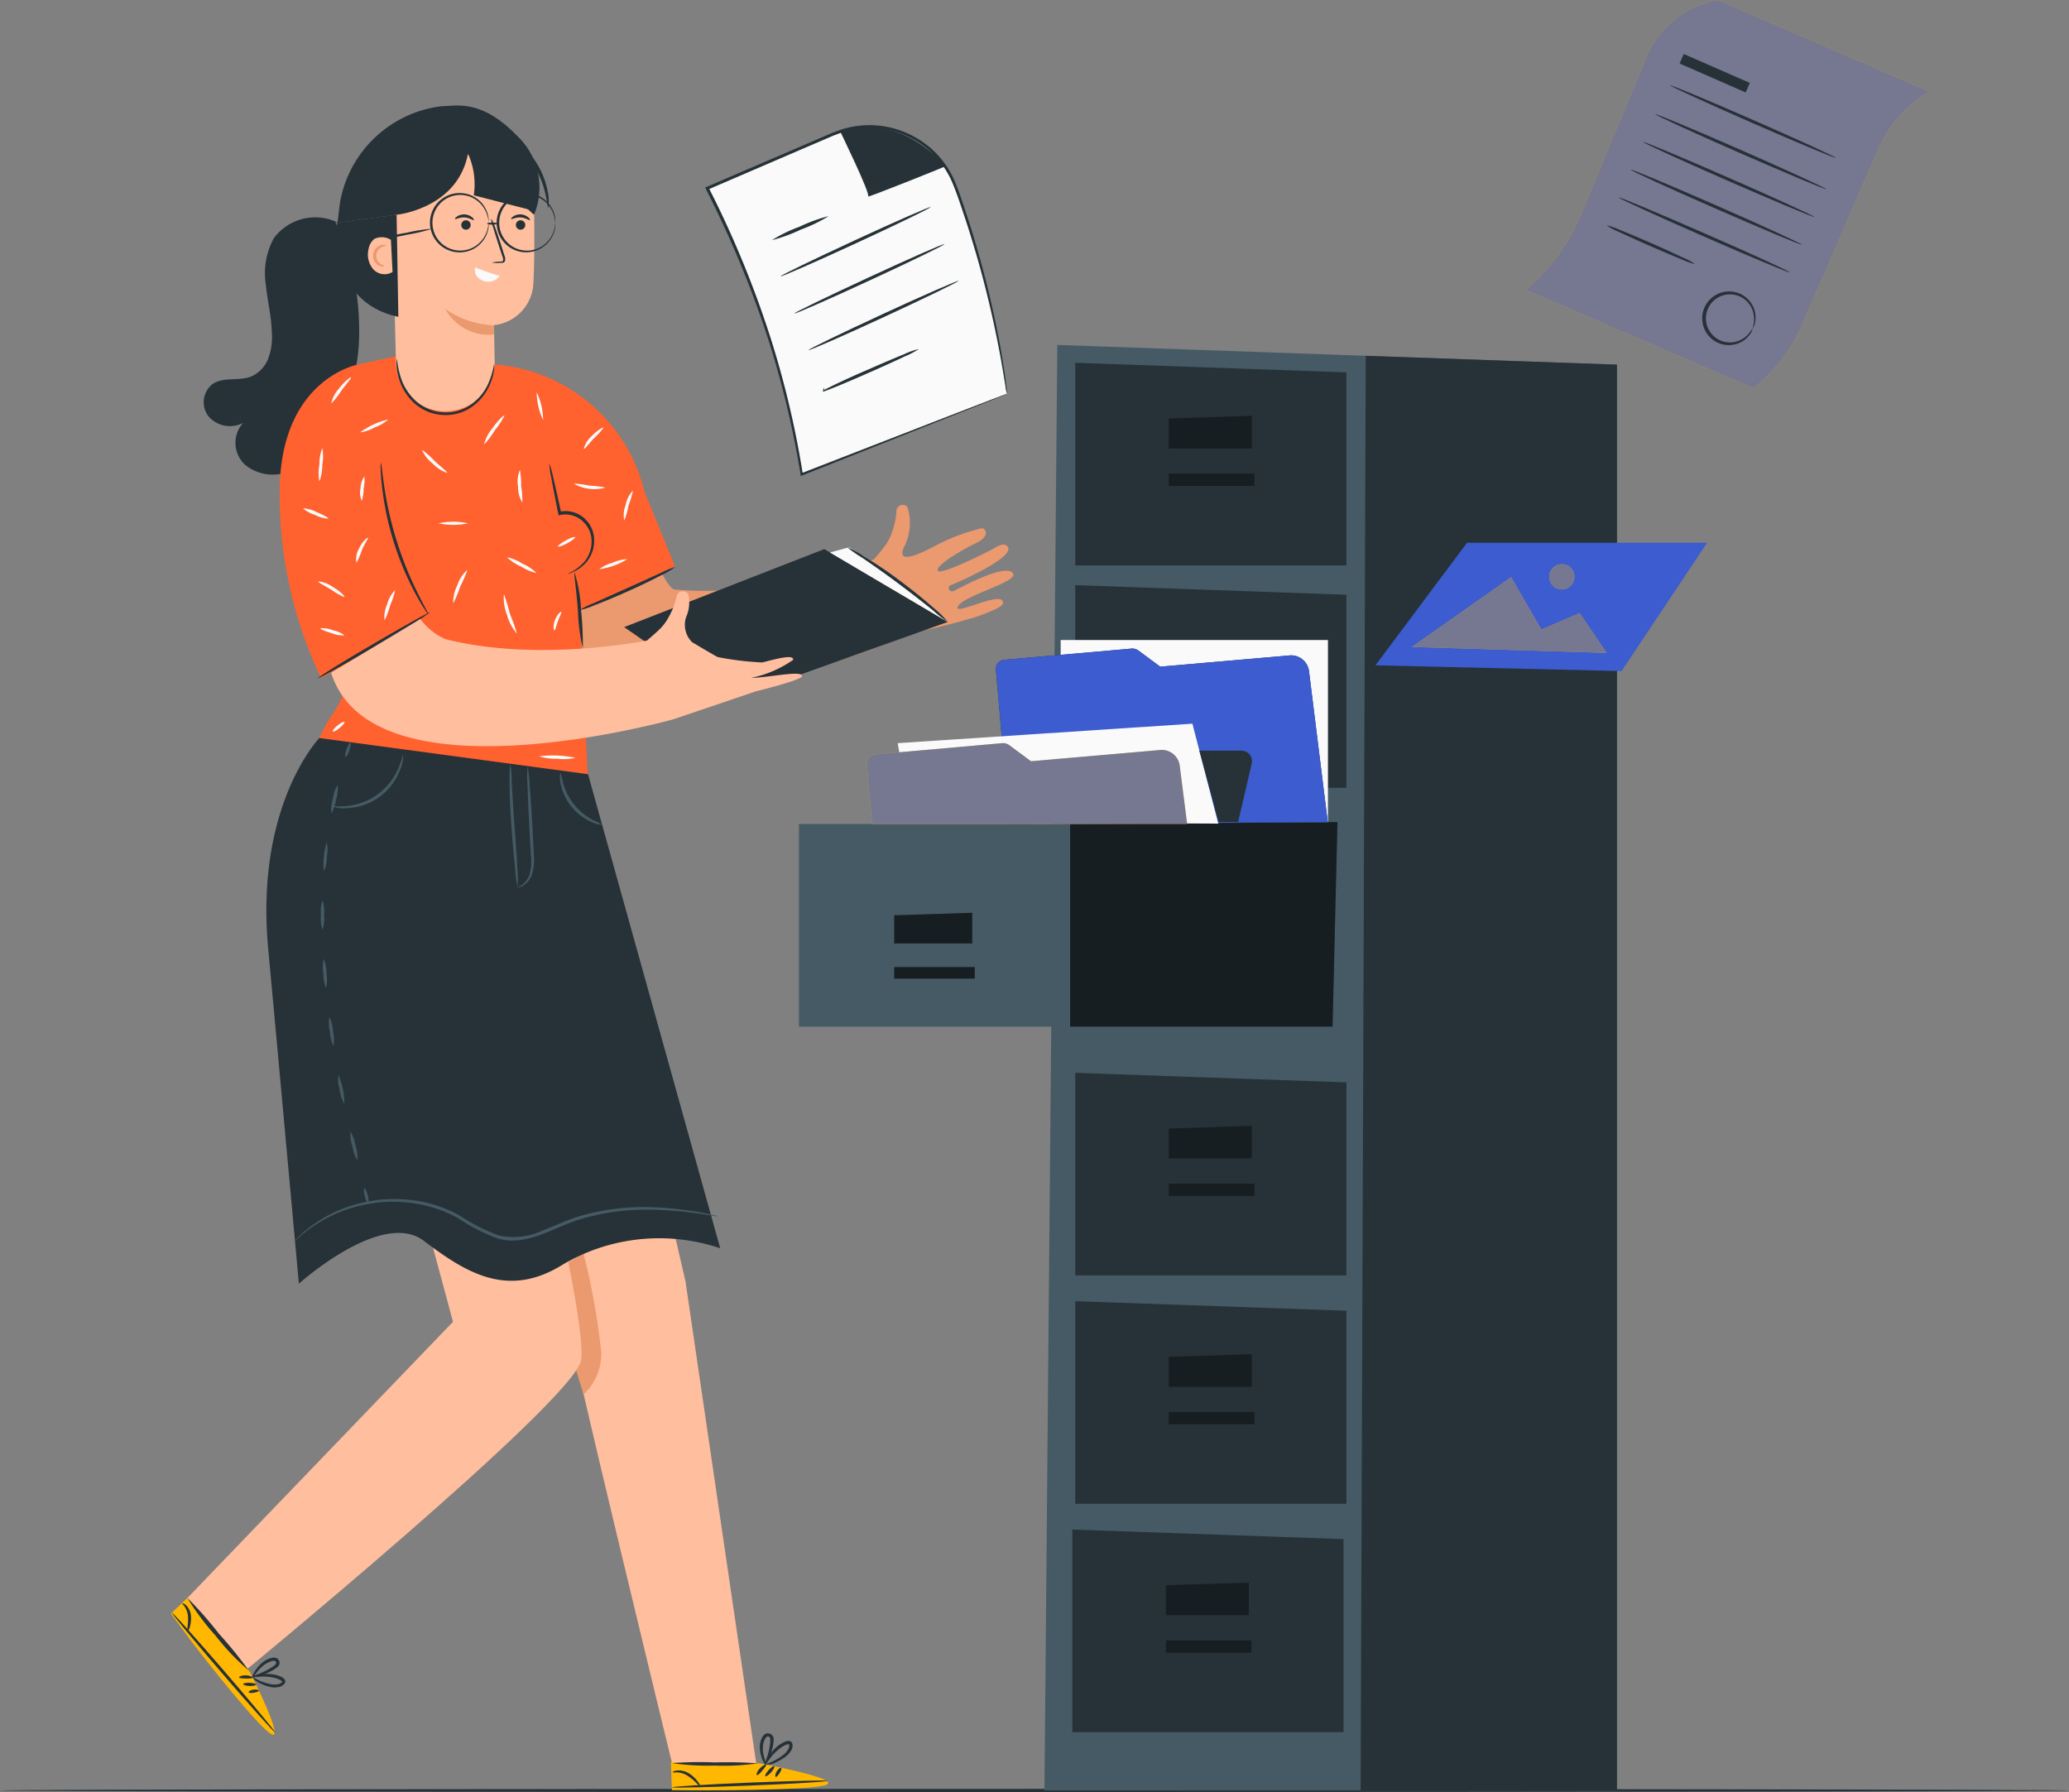 <?xml version="1.0" encoding="UTF-8"?>
<svg xmlns="http://www.w3.org/2000/svg" width="132" height="114.312" viewBox="0 0 132 114.312">
  <rect x="0" y="0" width="132" height="114.312" fill="#808080" stroke="none"/>
  <defs>
    <style>.a{fill:#263238;}.b{fill:#455a64;}.c,.d{opacity:0.4;}.e{fill:#fafafa;}.f,.h{fill:#3c5ccf;}.g{fill:#ffb700;}.h,.i{opacity:0.7;}.j{fill:#eb996e;}.k{fill:#ff612f;}.l{fill:#ffbe9d;}</style>
  </defs>
  <g transform="translate(-64.67 -188.837)">
    <g transform="translate(64.67 302.95)">
      <path class="a" d="M196.67,448.15c0,.057-29.553.1-66,.1s-66-.042-66-.1,29.545-.1,66-.1S196.67,448.1,196.67,448.15Z" transform="translate(-64.67 -448.05)"></path>
    </g>
    <g transform="translate(115.641 210.841)">
      <path class="b" d="M239.31,207.78l-.82,92.208h36.526V209.037Z" transform="translate(-222.826 -207.78)"></path>
      <path class="a" d="M243.62,247.75v12.927h17.3V248.363Z" transform="translate(-225.99 -232.427)"></path>
      <path class="a" d="M291.436,209.59,291.11,301.1h16.354V210.154Z" transform="translate(-255.274 -208.896)"></path>
      <path class="a" d="M243.62,210.75v12.927h17.3V211.36Z" transform="translate(-225.99 -209.611)"></path>
      <path class="a" d="M259.18,219.743v1.909h5.294V219.57Z" transform="translate(-235.585 -215.05)"></path>
      <rect class="a" width="5.467" height="0.782" transform="translate(23.595 8.208)"></rect>
      <g class="c" transform="translate(23.595 4.52)">
        <path d="M259.18,219.743v1.909h5.294V219.57Z" transform="translate(-259.18 -219.57)"></path>
        <rect width="5.467" height="0.782" transform="translate(0 3.688)"></rect>
      </g>
      <path class="a" d="M243.62,328.9v12.923h17.3V329.51Z" transform="translate(-225.99 -282.468)"></path>
      <path class="a" d="M259.18,337.893V339.8h5.294V337.72Z" transform="translate(-235.585 -287.907)"></path>
      <rect class="a" width="5.467" height="0.782" transform="translate(23.595 53.501)"></rect>
      <g class="c" transform="translate(23.595 49.813)">
        <path d="M259.18,337.893V339.8h5.294V337.72Z" transform="translate(-259.18 -337.72)"></path>
        <rect width="5.467" height="0.782" transform="translate(0 3.688)"></rect>
      </g>
      <path class="a" d="M243.62,366.9v12.923h17.3V367.51Z" transform="translate(-225.99 -305.901)"></path>
      <path class="a" d="M259.18,375.892V377.8h5.294V375.72Z" transform="translate(-235.585 -311.34)"></path>
      <rect class="a" width="5.467" height="0.782" transform="translate(23.595 68.068)"></rect>
      <g class="c" transform="translate(23.595 64.38)">
        <path d="M259.18,375.892V377.8h5.294V375.72Z" transform="translate(-259.18 -375.72)"></path>
        <rect width="5.467" height="0.782" transform="translate(0 3.688)"></rect>
      </g>
      <path class="a" d="M243.14,404.9v12.923h17.3V405.509Z" transform="translate(-225.694 -329.333)"></path>
      <path class="a" d="M258.69,413.892V415.8h5.294V413.72Z" transform="translate(-235.282 -334.772)"></path>
      <rect class="a" width="5.467" height="0.782" transform="translate(23.408 82.636)"></rect>
      <g class="c" transform="translate(23.408 78.948)">
        <path d="M258.69,413.892V415.8h5.294V413.72Z" transform="translate(-258.69 -413.72)"></path>
        <rect width="5.467" height="0.782" transform="translate(0 3.688)"></rect>
      </g>
      <rect class="b" width="17.301" height="12.927" transform="translate(0 30.561)"></rect>
      <path class="a" d="M213.49,302.431v1.794h4.976V302.27Z" transform="translate(-207.41 -266.047)"></path>
      <rect class="a" width="5.137" height="0.732" transform="translate(6.08 39.689)"></rect>
      <g class="c" transform="translate(6.08 36.223)">
        <path d="M213.49,302.431v1.794h4.976V302.27Z" transform="translate(-213.49 -302.27)"></path>
        <rect width="5.137" height="0.732" transform="translate(0 3.466)"></rect>
      </g>
      <path class="a" d="M242.76,287.3l17.055-.126-.311,13.049H242.76Z" transform="translate(-225.459 -256.736)"></path>
      <path class="d" d="M242.76,287.3l17.055-.126-.311,13.049H242.76Z" transform="translate(-225.459 -256.736)"></path>
      <rect class="e" width="17.052" height="11.608" transform="translate(16.699 18.823)"></rect>
      <path class="a" d="M230.4,259.6l.859,9.864,20.318-.1-1.2-9.649a1.15,1.15,0,0,0-1.288-.981l-8.2.713-1.4-1.035a.671.671,0,0,0-.437-.119l-8.1.713a.587.587,0,0,0-.556.6Z" transform="translate(-217.837 -238.923)"></path>
      <path class="f" d="M230.4,259.6l.859,9.864,20.318-.1-1.2-9.649a1.15,1.15,0,0,0-1.288-.981l-8.2.713-1.4-1.035a.671.671,0,0,0-.437-.119l-8.1.713a.587.587,0,0,0-.556.6Z" transform="translate(-217.837 -238.923)"></path>
      <path class="e" d="M214.5,274.611l-.429-2.568,18.8-1.242,1.652,6.375-19.647-.1Z" transform="translate(-207.768 -246.641)"></path>
      <path class="g" d="M208.929,275.355l.334,3.834h20.1l-.475-3.73a1.15,1.15,0,0,0-1.284-.981l-8.2.713-1.4-1.035a.651.651,0,0,0-.433-.119l-8.1.717a.579.579,0,0,0-.548.6Z" transform="translate(-204.597 -248.635)"></path>
      <path class="h" d="M208.929,275.355l.334,3.834h20.1l-.475-3.73a1.15,1.15,0,0,0-1.284-.981l-8.2.713-1.4-1.035a.651.651,0,0,0-.433-.119l-8.1.717a.579.579,0,0,0-.548.6Z" transform="translate(-204.597 -248.635)"></path>
      <path class="a" d="M264.27,275.29h2.683a.675.675,0,0,1,.656.828l-.866,3.722h-1.254Z" transform="translate(-238.723 -249.41)"></path>
    </g>
    <g transform="translate(109.657 188.837)">
      <path class="e" d="M201.468,188.5l-13.1,5.145A61.41,61.41,0,0,0,182.35,175.4l8.05-3.45a5.854,5.854,0,0,1,7.82,3.412A64.02,64.02,0,0,1,201.468,188.5Z" transform="translate(-182.223 -163.387)"></path>
      <path class="a" d="M201.264,188.337a.674.674,0,0,0-.031-.165c-.031-.107-.046-.272-.077-.472-.069-.414-.169-1.031-.314-1.821a67.126,67.126,0,0,0-1.579-6.621c-.207-.69-.426-1.415-.675-2.158s-.5-1.533-.828-2.3a5.751,5.751,0,0,0-1.533-2.051,5.992,5.992,0,0,0-2.438-1.215,5.75,5.75,0,0,0-2.852.081c-.242.061-.468.165-.7.245l-.7.3-1.422.61-5.923,2.549.05-.134c.1.207.215.433.33.659a64.167,64.167,0,0,1,3.707,9.2,59.2,59.2,0,0,1,1.974,8.434l-.107-.061,9.515-3.692,2.66-1.024.705-.265c.157-.061.245-.088.245-.088s-.073.038-.226.1l-.682.28-2.634,1.043-9.526,3.784-.092.038v-.1a60.54,60.54,0,0,0-1.993-8.4,64.751,64.751,0,0,0-3.722-9.154l-.326-.659-.05-.1.1-.038,5.923-2.545,1.422-.613.7-.3c.245-.084.479-.188.725-.253a5.965,5.965,0,0,1,2.948-.073,6.134,6.134,0,0,1,2.507,1.257,5.858,5.858,0,0,1,1.579,2.12c.337.79.571,1.572.824,2.319s.46,1.472.663,2.162a62.8,62.8,0,0,1,1.533,6.647c.13.8.222,1.411.276,1.836.023.2.042.36.057.479a.828.828,0,0,1-.011.157Z" transform="translate(-182.02 -163.223)"></path>
      <path class="a" d="M204.49,171.81s1.955,4.01,1.783,4.152,4.853-1.875,4.915-1.917C211.2,174.056,208.588,170.568,204.49,171.81Z" transform="translate(-195.876 -163.43)"></path>
      <path class="a" d="M196.753,186.34a9.584,9.584,0,0,1-1.775.859,10.09,10.09,0,0,1-1.848.675,9.321,9.321,0,0,1,1.771-.859A9.968,9.968,0,0,1,196.753,186.34Z" transform="translate(-188.871 -172.555)"></path>
      <path class="a" d="M204.148,184.837c.023.05-2.1,1.081-4.742,2.3s-4.8,2.166-4.826,2.116,2.1-1.077,4.742-2.3S204.125,184.787,204.148,184.837Z" transform="translate(-189.765 -171.627)"></path>
      <path class="a" d="M206.448,191c.023.05-2.1,1.077-4.742,2.3s-4.8,2.17-4.826,2.12,2.1-1.077,4.742-2.3S206.425,190.943,206.448,191Z" transform="translate(-191.183 -175.425)"></path>
      <path class="a" d="M208.8,197.108c.023.05-2.1,1.077-4.742,2.3s-4.8,2.166-4.826,2.116,2.1-1.077,4.742-2.3S208.775,197.066,208.8,197.108Z" transform="translate(-192.632 -179.194)"></path>
      <path class="a" d="M207.738,208.46a5.239,5.239,0,0,1-.889.468c-.56.265-1.338.621-2.2,1-1.357.6-2.522,1.085-2.963,1.234l-.061.023v-.058c.031-.142.054-.207.065-.207a1.043,1.043,0,0,1,0,.219l-.046-.038c.406-.222,1.533-.767,2.91-1.353.866-.383,1.656-.717,2.231-.951A4.739,4.739,0,0,1,207.738,208.46Z" transform="translate(-194.106 -186.195)"></path>
      <path class="g" d="M352.471,175.152l-14.541-6.287h0a12.16,12.16,0,0,0,3.488-4.711l4.244-10.19a6.1,6.1,0,0,1,4.562-3.584h0l13.486,5.842h0a7.881,7.881,0,0,0-3.278,3.688l-4.842,11.167A10.673,10.673,0,0,1,352.471,175.152Z" transform="translate(-285.59 -150.38)"></path>
      <path class="h" d="M352.471,175.152l-14.541-6.287h0a12.16,12.16,0,0,0,3.488-4.711l4.244-10.19a6.1,6.1,0,0,1,4.562-3.584h0l13.486,5.842h0a7.881,7.881,0,0,0-3.278,3.688l-4.842,11.167A10.673,10.673,0,0,1,352.471,175.152Z" transform="translate(-285.59 -150.38)"></path>
      <path class="a" d="M372.541,169.184c-.023.05-2.4-.943-5.321-2.223s-5.263-2.354-5.24-2.4,2.4.943,5.321,2.223S372.564,169.134,372.541,169.184Z" transform="translate(-300.42 -159.121)"></path>
      <path class="a" d="M370.438,174.161c-.023.05-2.484-.981-5.5-2.3s-5.44-2.434-5.417-2.484,2.484.978,5.5,2.3S370.438,174.112,370.438,174.161Z" transform="translate(-298.903 -162.093)"></path>
      <path class="a" d="M368.438,178.788c-.019.05-2.484-.981-5.5-2.3s-5.44-2.43-5.421-2.48,2.484.978,5.5,2.3S368.438,178.734,368.438,178.788Z" transform="translate(-297.67 -164.949)"></path>
      <path class="a" d="M366.368,183.4c-.023.05-2.484-.981-5.5-2.3s-5.44-2.43-5.417-2.484,2.484.981,5.5,2.3S366.394,183.363,366.368,183.4Z" transform="translate(-296.393 -167.791)"></path>
      <path class="a" d="M364.344,188.011c0,.054-2.484-.978-5.5-2.3s-5.44-2.43-5.417-2.484,2.48.981,5.5,2.3S364.382,187.961,364.344,188.011Z" transform="translate(-295.148 -170.634)"></path>
      <path class="a" d="M357.07,190.334a3.833,3.833,0,0,1-.859-.3c-.521-.207-1.234-.506-2.016-.851s-1.487-.663-1.993-.9a3.948,3.948,0,0,1-.8-.429,4.4,4.4,0,0,1,.859.3c.521.211,1.234.51,2.016.851s1.487.667,1.993.909a4.216,4.216,0,0,1,.8.426Z" transform="translate(-293.896 -173.486)"></path>
      <path class="a" d="M370.561,201.219c-.019,0,.042-.138.077-.383a1.656,1.656,0,0,0-.207-1.02,1.533,1.533,0,1,0-1,2.273,1.625,1.625,0,0,0,.889-.541c.161-.2.222-.33.238-.322a.828.828,0,0,1-.176.383,1.6,1.6,0,0,1-.916.629,1.694,1.694,0,0,1-1.587-.4,1.717,1.717,0,0,1,1.3-2.963,1.691,1.691,0,0,1,1.372.893,1.622,1.622,0,0,1,.157,1.1A.847.847,0,0,1,370.561,201.219Z" transform="translate(-303.726 -180.28)"></path>
      <rect class="a" width="4.6" height="0.663" transform="translate(62.436 3.444) rotate(23.66)"></rect>
      <path class="f" d="M328.658,248.878l-15.7-.368,5.842-7.82h15.315Z" transform="translate(-270.192 -206.069)"></path>
      <path class="g" d="M319.04,250.871l12.417.38-1.725-2.538-2.442,1.047-1.932-3.339Z" transform="translate(-273.941 -209.603)"></path>
      <path class="g" d="M343.48,245.065a.805.805,0,1,1-.805-.805.805.805,0,0,1,.805.805Z" transform="translate(-288.019 -208.271)"></path>
      <g class="i" transform="translate(45.099 35.989)">
        <path class="f" d="M319.04,250.871l12.417.38-1.725-2.538-2.442,1.047-1.932-3.339Z" transform="translate(-319.04 -245.592)"></path>
        <path class="f" d="M343.48,245.065a.805.805,0,1,1-.805-.805.805.805,0,0,1,.805.805Z" transform="translate(-333.118 -244.26)"></path>
      </g>
    </g>
    <g transform="translate(75.576 195.568)">
      <path class="a" d="M107.16,186.89a3.282,3.282,0,0,0-4.1.989,4.688,4.688,0,0,0-.51,2.971c.1,1.02.36,2.02.383,3.044a3.91,3.91,0,0,1-.219,1.629,2.059,2.059,0,0,1-1.1,1.177c-.786.314-1.767,0-2.469.487a1.476,1.476,0,0,0-.222,2.093,1.829,1.829,0,0,0,2.174.383,1.9,1.9,0,0,0,.146,2.683,2.776,2.776,0,0,0,2.844.383,5.367,5.367,0,0,0,2.269-1.936,12.091,12.091,0,0,0,2.147-7.088,16.2,16.2,0,0,0-1.51-6.843" transform="translate(-96.496 -179.414)"></path>
      <path class="j" d="M185.947,238.753c-.441-.713-3.5.993-3.772,1.116s-.456-.261-.207-.36c.357-.142,4.087-1.744,3.657-2.446-.238-.383-.9.1-.9.1s-3.377,1.756-3.569,1.415,1.756-1.441,2.438-1.763.8-.767.406-.951a12.136,12.136,0,0,0-3.048,1.15c-.667.334-2.484,1.292-1.97.092a3.34,3.34,0,0,0,.23-2.6.406.406,0,0,0-.7.322,4.776,4.776,0,0,1-.28,1.284,3.066,3.066,0,0,1-.487.932c-.253.33-.479.594-.679.817-1.947.682-7.51,2.407-12.708,1.917-.188-.019-.46-.383-.767-.962l-7.05,2.269c.265.544.552,1.15.863,1.752,3.933,7.859,22.165-.3,22.165-.3v-.019a38.5,38.5,0,0,0,4.048-1c1.825-.656,1.767-.82,1.656-1.02-.3-.537-3.255,1.035-2.818.33S186.288,239.3,185.947,238.753Z" transform="translate(-132.228 -208.904)"></path>
      <path class="a" d="M168.55,246.726l12.766-4.976,7.878,4.646-13.958,4.984Z" transform="translate(-139.634 -213.454)"></path>
      <path class="e" d="M202.79,241.786l1.215-.326a30.811,30.811,0,0,1,6.3,4.757l-.357-.211Z" transform="translate(-160.748 -213.275)"></path>
      <path class="a" d="M212.071,246.205a7.6,7.6,0,0,1-.92-.717c-.564-.456-1.349-1.077-2.235-1.737s-1.706-1.234-2.3-1.637a8.647,8.647,0,0,1-.966-.675,5.29,5.29,0,0,1,1.039.556,28.12,28.12,0,0,1,2.35,1.595c.889.663,1.664,1.307,2.208,1.79a5.887,5.887,0,0,1,.824.824Z" transform="translate(-162.511 -213.263)"></path>
      <path class="k" d="M130.94,237.767l-.556-11.5-.042-.483,6.091-2.818-1.94-4.75a10.659,10.659,0,0,0-9.776-8.135l-5.823-.571-2.626.571s-4.865.84-5.049,7.774a27.126,27.126,0,0,0,2.63,12.229l1.783-.932a5.654,5.654,0,0,1-.985,3.163,10.255,10.255,0,0,0-1.568,3.6Z" transform="translate(-104.278 -193.574)"></path>
      <path class="a" d="M128.026,227.42c.031,0,.077.567.211,1.48a22.844,22.844,0,0,0,2.143,6.835c.41.824.7,1.319.671,1.334a1.5,1.5,0,0,1-.238-.326c-.146-.215-.337-.537-.56-.943a19.01,19.01,0,0,1-2.154-6.881c-.054-.46-.081-.836-.084-1.1A1.388,1.388,0,0,1,128.026,227.42Z" transform="translate(-114.632 -204.618)"></path>
      <path class="a" d="M157.248,234.565a3.1,3.1,0,0,0,1.07-.767,2,2,0,0,0,.468-1.3,1.717,1.717,0,0,0-.767-1.449,1.622,1.622,0,0,0-1.238-.242l-.1.023-.019-.1c-.188-.924-.341-1.721-.445-2.3a5.831,5.831,0,0,1-.13-.909,5.137,5.137,0,0,1,.249.882c.134.56.311,1.353.514,2.273l-.119-.073a1.79,1.79,0,0,1,1.392.257,1.89,1.89,0,0,1,.828,1.618,2.093,2.093,0,0,1-.544,1.392,2.342,2.342,0,0,1-.824.579A.832.832,0,0,1,157.248,234.565Z" transform="translate(-131.95 -204.686)"></path>
      <path class="a" d="M160.792,250.475a12.842,12.842,0,0,1-.311-2.43c-.1-1.346-.272-2.423-.219-2.434a9.084,9.084,0,0,1,.418,2.415A18.833,18.833,0,0,1,160.792,250.475Z" transform="translate(-134.517 -215.835)"></path>
      <path class="a" d="M167.239,244.73a4.5,4.5,0,0,1-.847.5c-.537.28-1.288.652-2.135,1.031s-1.618.7-2.185.912a4.347,4.347,0,0,1-.932.307,4.858,4.858,0,0,1,.878-.437l2.158-.966,2.154-.974A5.368,5.368,0,0,1,167.239,244.73Z" transform="translate(-135.064 -215.292)"></path>
      <path class="e" d="M117.749,227.058a2.871,2.871,0,0,1,0-1.07,2.959,2.959,0,0,1,.184-1.058,2.891,2.891,0,0,1,0,1.073,2.948,2.948,0,0,1-.184,1.054Z" transform="translate(-108.277 -203.082)"></path>
      <path class="e" d="M116.718,235.626a2.012,2.012,0,0,1-.851-.238,2.078,2.078,0,0,1-.767-.418,1.982,1.982,0,0,1,.855.234C116.392,235.384,116.741,235.572,116.718,235.626Z" transform="translate(-106.674 -209.273)"></path>
      <path class="e" d="M124.7,231.216a1.227,1.227,0,0,1-.081-.79,1.362,1.362,0,0,1,.245-.767,2.377,2.377,0,0,1-.046.767A2.611,2.611,0,0,1,124.7,231.216Z" transform="translate(-112.524 -205.999)"></path>
      <path class="e" d="M123.961,241.479a1.277,1.277,0,0,1,.153-.9c.211-.468.544-.736.579-.7s-.2.349-.383.767A5.354,5.354,0,0,1,123.961,241.479Z" transform="translate(-112.123 -212.302)"></path>
      <path class="e" d="M119.3,248.131a4.247,4.247,0,0,1-.847-.479c-.46-.276-.851-.468-.828-.521a1.844,1.844,0,0,1,.928.349C119.039,247.759,119.35,248.092,119.3,248.131Z" transform="translate(-108.232 -216.772)"></path>
      <path class="e" d="M129.326,248.57a4.555,4.555,0,0,1-.318.97,4.427,4.427,0,0,1-.357.955,1.917,1.917,0,0,1,.169-1.02A1.97,1.97,0,0,1,129.326,248.57Z" transform="translate(-115.023 -217.66)"></path>
      <path class="e" d="M119.531,255.365a1.667,1.667,0,0,1-.794-.127c-.426-.123-.767-.265-.74-.318a1.667,1.667,0,0,1,.794.126A1.816,1.816,0,0,1,119.531,255.365Z" transform="translate(-108.46 -221.572)"></path>
      <path class="e" d="M126.4,220.18a2.515,2.515,0,0,1-.855.5,2.561,2.561,0,0,1-.935.322A4.891,4.891,0,0,1,126.4,220.18Z" transform="translate(-112.538 -200.153)"></path>
      <path class="e" d="M121.051,213.193c.042.042-.272.383-.617.843a4.788,4.788,0,0,1-.644.82,2,2,0,0,1,.487-.943C120.637,213.443,121.021,213.151,121.051,213.193Z" transform="translate(-109.566 -195.843)"></path>
      <path class="e" d="M136.506,226.7a2.247,2.247,0,0,1-.928-.6,2.181,2.181,0,0,1-.679-.87,5.536,5.536,0,0,1,.813.721C136.15,226.353,136.537,226.648,136.506,226.7Z" transform="translate(-118.883 -203.267)"></path>
      <path class="e" d="M146.543,219.505a4.742,4.742,0,0,1-.629.955,4.516,4.516,0,0,1-.675.893,2.519,2.519,0,0,1,.514-1.008C146.126,219.812,146.505,219.467,146.543,219.505Z" transform="translate(-125.26 -199.735)"></path>
      <path class="e" d="M139.542,237.3a4.493,4.493,0,0,1-1.882,0A4.493,4.493,0,0,1,139.542,237.3Z" transform="translate(-120.585 -210.649)"></path>
      <path class="e" d="M151.114,230.652a1.947,1.947,0,0,1-.276-1.027,1.917,1.917,0,0,1,.123-1.054,5.389,5.389,0,0,1,.077,1.039A5.2,5.2,0,0,1,151.114,230.652Z" transform="translate(-128.696 -205.327)"></path>
      <path class="e" d="M150.925,244.111a3.009,3.009,0,0,1-.985-.414,2.955,2.955,0,0,1-.889-.587,2.913,2.913,0,0,1,.985.41A2.844,2.844,0,0,1,150.925,244.111Z" transform="translate(-127.609 -214.293)"></path>
      <path class="e" d="M158.625,239.748c.027.05-.2.219-.495.383s-.567.257-.594.207.2-.219.5-.383S158.6,239.7,158.625,239.748Z" transform="translate(-132.841 -212.212)"></path>
      <path class="e" d="M140.1,247.331a2.369,2.369,0,0,1,.261-1.15,2.258,2.258,0,0,1,.64-.981,7.36,7.36,0,0,1-.456,1.058A6.728,6.728,0,0,1,140.1,247.331Z" transform="translate(-122.088 -215.582)"></path>
      <path class="e" d="M149.343,251.749a2.841,2.841,0,0,1-.629-1.188,2.81,2.81,0,0,1-.2-1.33,12.1,12.1,0,0,1,.383,1.269A12.334,12.334,0,0,1,149.343,251.749Z" transform="translate(-127.27 -218.067)"></path>
      <path class="e" d="M157.291,252.193c.046.034-.1.276-.215.59s-.165.59-.222.59-.1-.307.035-.659S157.261,252.154,157.291,252.193Z" transform="translate(-132.389 -219.891)"></path>
      <path class="e" d="M166.186,243.43a4.551,4.551,0,0,1-1.786.64,2.357,2.357,0,0,1,.859-.414A2.4,2.4,0,0,1,166.186,243.43Z" transform="translate(-137.075 -214.49)"></path>
      <path class="e" d="M168.5,233.917a1.79,1.79,0,0,1,.092-1,1.771,1.771,0,0,1,.464-.912,5.1,5.1,0,0,1-.284.947A4.854,4.854,0,0,1,168.5,233.917Z" transform="translate(-139.58 -207.442)"></path>
      <path class="e" d="M162.172,231.107a2.637,2.637,0,0,1-2.032-.257,6.192,6.192,0,0,1,1.016.134A5.818,5.818,0,0,1,162.172,231.107Z" transform="translate(-134.448 -206.733)"></path>
      <path class="e" d="M161.82,222.883a1.606,1.606,0,0,1,.5-.805c.36-.383.744-.594.767-.548a4.609,4.609,0,0,1-.625.686C162.119,222.588,161.889,222.914,161.82,222.883Z" transform="translate(-135.484 -200.982)"></path>
      <path class="e" d="M154.4,217.429a4.217,4.217,0,0,1-.41-1.779A4.217,4.217,0,0,1,154.4,217.429Z" transform="translate(-130.655 -197.36)"></path>
      <path class="e" d="M120.788,270.5c.031.042-.107.211-.311.383s-.383.261-.433.219.1-.211.307-.383S120.765,270.461,120.788,270.5Z" transform="translate(-109.717 -231.178)"></path>
      <path class="e" d="M156.69,276.248a3.412,3.412,0,0,1-1.15.05,3.451,3.451,0,0,1-1.15-.153,6.977,6.977,0,0,1,2.327.1Z" transform="translate(-130.902 -234.631)"></path>
      <path class="a" d="M124.752,252.3a39.868,39.868,0,0,1-3.512,2.177c-1.978,1.154-3.584,2.047-3.611,2s1.533-1.02,3.512-2.174S124.721,252.251,124.752,252.3Z" transform="translate(-108.233 -219.957)"></path>
      <path class="l" d="M114.888,276.28c-.184,0-2.216,6-.272,9.967.2.383.874,1.3,1.721,2.6,4.025,6.176,14.23,20.007,14.537,22.135.383,2.576,6.958,29.518,6.958,29.518H143.2l-4.512-30.741-6.724-29.162Z" transform="translate(-105.86 -234.747)"></path>
      <path class="j" d="M158.993,367.906a3.485,3.485,0,0,0,1.123-2.76,45.556,45.556,0,0,0-1.127-6.256l-1.729,1.058a30.325,30.325,0,0,1,1.426,4.754,3.4,3.4,0,0,1-.161,1.683Z" transform="translate(-132.672 -285.688)"></path>
      <path class="l" d="M105.85,314.942l5.677,21.084L93.79,354.469l3.73,4.432s21.79-17.864,22.185-20.433c.452-2.933-4.861-23.768-4.861-23.768Z" transform="translate(-93.533 -258.439)"></path>
      <path class="g" d="M98.153,421h0L94.17,416.29l-1.05.993,1.346,1.829c.928,1.219,4.121,5.263,5.022,5.842C100.492,425.6,98.153,421,98.153,421Z" transform="translate(-93.12 -321.084)"></path>
      <path class="a" d="M99.87,426.375c.038-.035-1.407-1.775-3.228-3.891s-3.335-3.8-3.374-3.765,1.407,1.775,3.228,3.891S99.832,426.409,99.87,426.375Z" transform="translate(-93.211 -322.581)"></path>
      <path class="a" d="M95.347,418.983c.023,0,.073-.1.13-.268a2.028,2.028,0,0,0,.088-.721,1.116,1.116,0,0,0-.288-.682c-.138-.138-.261-.169-.268-.149s.073.1.165.234a1.357,1.357,0,0,1,.2.613,3.63,3.63,0,0,1-.034.679C95.324,418.864,95.32,418.979,95.347,418.983Z" transform="translate(-94.285 -321.618)"></path>
      <path class="a" d="M105.318,429.305c0,.057-.2.061-.433.057s-.418-.019-.426-.073.18-.134.429-.13S105.33,429.252,105.318,429.305Z" transform="translate(-100.112 -329.02)"></path>
      <path class="a" d="M105.968,430.51c0,.057-.192.1-.414.092s-.383-.058-.406-.115.18-.1.414-.088S105.971,430.456,105.968,430.51Z" transform="translate(-100.535 -329.783)"></path>
      <path class="a" d="M106.7,431.591c0,.057-.142.1-.314.13s-.322.023-.337-.031.119-.138.307-.165S106.7,431.537,106.7,431.591Z" transform="translate(-101.091 -330.474)"></path>
      <path class="a" d="M106.522,427.525a1.365,1.365,0,0,1,.28-.575,1.917,1.917,0,0,1,.5-.506,1.494,1.494,0,0,1,.383-.192.9.9,0,0,1,.242-.042.338.338,0,0,1,.18.636,2.194,2.194,0,0,1-.357.226,3.854,3.854,0,0,1-.644.272,1.5,1.5,0,0,1-.625.123,3.023,3.023,0,0,1,.575-.257,5.435,5.435,0,0,0,.6-.3,3.07,3.07,0,0,0,.318-.215c.092-.073.119-.192.073-.242a.312.312,0,0,0-.307,0,1.456,1.456,0,0,0-.341.157,2.178,2.178,0,0,0-.483.441C106.679,427.333,106.549,427.54,106.522,427.525Z" transform="translate(-101.358 -327.201)"></path>
      <path class="a" d="M106.7,429.087a1.449,1.449,0,0,1,.629-.15,2.684,2.684,0,0,1,.713.023,1.785,1.785,0,0,1,.414.119.718.718,0,0,1,.211.115.284.284,0,0,1,.1.119.211.211,0,0,1,0,.192.591.591,0,0,1-.449.261,1.208,1.208,0,0,1-.441,0,2.761,2.761,0,0,1-.675-.234c-.383-.176-.521-.4-.5-.418a5.086,5.086,0,0,0,.556.288,3.882,3.882,0,0,0,.648.184,1.367,1.367,0,0,0,.383,0,.471.471,0,0,0,.3-.15c.038,0-.084-.123-.207-.165a1.992,1.992,0,0,0-.383-.119,3.112,3.112,0,0,0-.671-.061,3.6,3.6,0,0,1-.629,0Z" transform="translate(-101.494 -328.875)"></path>
      <path class="a" d="M99.768,420.9a14.534,14.534,0,0,1-2.1-2.2,16.141,16.141,0,0,1-1.806-2.415,23.586,23.586,0,0,1,2,2.269A26.437,26.437,0,0,1,99.768,420.9Z" transform="translate(-94.812 -321.082)"></path>
      <path class="g" d="M181.971,443.7h0l-5.651-.061.065,1.775h.383c1.641.027,8.342.023,9.423-.326C187.384,444.706,181.971,443.7,181.971,443.7Z" transform="translate(-144.425 -337.949)"></path>
      <path class="a" d="M186.43,446.686c0-.054-2.223,0-4.961.111s-4.949.253-4.949.3,2.223,0,4.961-.111S186.43,446.736,186.43,446.686Z" transform="translate(-144.548 -339.815)"></path>
      <path class="a" d="M178.354,445.977c.023-.019-.031-.119-.142-.272a1.974,1.974,0,0,0-.544-.514,1.265,1.265,0,0,0-.767-.2c-.207.019-.314.1-.3.119a1.362,1.362,0,0,0,.307,0,1.484,1.484,0,0,1,.652.219,3.364,3.364,0,0,1,.544.445C178.239,445.919,178.331,445.992,178.354,445.977Z" transform="translate(-144.596 -338.783)"></path>
      <path class="a" d="M191.191,443.992c.038.046-.084.2-.238.383s-.291.318-.345.291,0-.226.18-.422S191.156,443.965,191.191,443.992Z" transform="translate(-153.223 -338.163)"></path>
      <path class="a" d="M192.6,444.277c.042.038-.046.207-.2.383s-.314.28-.364.249.038-.2.2-.383S192.555,444.239,192.6,444.277Z" transform="translate(-154.109 -338.337)"></path>
      <path class="a" d="M194.076,444.549c.05.031,0,.173-.1.326s-.2.268-.249.245-.038-.18.061-.345S194.03,444.514,194.076,444.549Z" transform="translate(-155.143 -338.505)"></path>
      <path class="a" d="M191.532,440.872a1.434,1.434,0,0,1-.3-.575,1.947,1.947,0,0,1-.1-.705,1.452,1.452,0,0,1,.1-.422.828.828,0,0,1,.123-.215.367.367,0,0,1,.659.238,2.3,2.3,0,0,1-.046.422,3.872,3.872,0,0,1-.2.675,1.5,1.5,0,0,1-.311.567,2.468,2.468,0,0,1,.165-.613,5.147,5.147,0,0,0,.146-.656,2.626,2.626,0,0,0,.031-.383c0-.115-.084-.211-.157-.2s-.161.1-.211.23a1.281,1.281,0,0,0-.1.364,1.952,1.952,0,0,0,.05.652,2.936,2.936,0,0,1,.142.625Z" transform="translate(-153.561 -334.971)"></path>
      <path class="a" d="M192,441.552a1.422,1.422,0,0,1,.291-.59,2.813,2.813,0,0,1,.475-.533,2.241,2.241,0,0,1,.383-.249.992.992,0,0,1,.242-.1.333.333,0,0,1,.165,0,.238.238,0,0,1,.165.115.571.571,0,0,1-.077.518,1.43,1.43,0,0,1-.3.337,3.291,3.291,0,0,1-.644.383,1.008,1.008,0,0,1-.682.134,4.5,4.5,0,0,0,.613-.261,3.538,3.538,0,0,0,.579-.383,1.227,1.227,0,0,0,.249-.3.429.429,0,0,0,.073-.326c0-.038-.161,0-.276.061a1.95,1.95,0,0,0-.345.219,3.356,3.356,0,0,0-.5.487A3.8,3.8,0,0,1,192,441.552Z" transform="translate(-154.094 -335.75)"></path>
      <path class="a" d="M181.978,443.671a14.228,14.228,0,0,1-2.714.142,15.624,15.624,0,0,1-2.714-.153,21.666,21.666,0,0,1,2.714-.046A26.2,26.2,0,0,1,181.978,443.671Z" transform="translate(-144.567 -337.919)"></path>
      <path class="l" d="M136.424,186.758c-.027-1.208-.042-2.3-.042-2.3a2.815,2.815,0,0,0,2.507-2.591c.142-2.342,0-7.751,0-7.751l-4.305-2.1L129.85,175.6l.276,11.29a3.151,3.151,0,0,0,3.147,3.067h0a3.151,3.151,0,0,0,3.151-3.2Z" transform="translate(-115.769 -170.449)"></path>
      <path class="a" d="M124.608,174.909s3.868-.383,4.55-3.872l4.217,3.872a4.524,4.524,0,0,0-1.05-5.01c-2.327-2.415-3.922-1.917-4.834-1.917a7.5,7.5,0,0,0-6.425,5.8c-.092.357-.169,1.234-.226,1.633Z" transform="translate(-110.213 -167.939)"></path>
      <path class="a" d="M151.128,187.339a.3.3,0,1,1-.3-.3A.3.3,0,0,1,151.128,187.339Z" transform="translate(-128.522 -179.718)"></path>
      <path class="a" d="M150.937,186.412c-.038.038-.261-.15-.583-.169s-.567.138-.6.1.023-.092.127-.165a.8.8,0,0,1,.947.057C150.925,186.3,150.956,186.381,150.937,186.412Z" transform="translate(-128.039 -179.105)"></path>
      <path class="a" d="M142.038,187.339a.3.3,0,1,1-.3-.3A.3.3,0,0,1,142.038,187.339Z" transform="translate(-122.916 -179.718)"></path>
      <path class="a" d="M141.589,186.412c-.038.038-.261-.15-.583-.169s-.567.138-.6.1.027-.092.13-.165a.8.8,0,0,1,.947.058C141.578,186.3,141.608,186.381,141.589,186.412Z" transform="translate(-122.272 -179.105)"></path>
      <path class="a" d="M146.451,189.548a2.3,2.3,0,0,1,.529-.065c.081,0,.161,0,.18-.077a.472.472,0,0,0-.046-.261l-.222-.671c-.153-.475-.284-.909-.383-1.223a2.373,2.373,0,0,1-.119-.521,2.1,2.1,0,0,1,.234.487c.111.311.257.74.41,1.215.077.234.146.46.215.671a.525.525,0,0,1,.031.337.192.192,0,0,1-.138.119.626.626,0,0,1-.138,0A2.1,2.1,0,0,1,146.451,189.548Z" transform="translate(-125.969 -179.526)"></path>
      <path class="e" d="M143.727,194.88a12.77,12.77,0,0,0,1.56.537.893.893,0,0,1-1.07.307C143.528,195.432,143.727,194.88,143.727,194.88Z" transform="translate(-124.31 -184.552)"></path>
      <path class="j" d="M141.885,202.837a5.842,5.842,0,0,1-3.105-1.047,3.155,3.155,0,0,0,3.105,1.629Z" transform="translate(-121.276 -188.813)"></path>
      <path class="a" d="M142.24,175.116a4.762,4.762,0,0,1,.491,2.91l3.761.97S147.346,174.238,142.24,175.116Z" transform="translate(-123.41 -172.298)"></path>
      <path class="a" d="M120.736,186.62s-.663,5.033,3.9,6.007l-.111-6.517Z" transform="translate(-110.128 -179.144)"></path>
      <path class="a" d="M143.11,171.269a2.684,2.684,0,0,1,1.15.138,5.191,5.191,0,0,1,3.7,3.968,2.683,2.683,0,0,1,.054,1.15c-.046,0-.05-.445-.234-1.123a5.49,5.49,0,0,0-3.565-3.834C143.547,171.35,143.106,171.311,143.11,171.269Z" transform="translate(-123.946 -169.985)"></path>
      <path class="a" d="M139.976,184.4a1.717,1.717,0,0,0-.084-.445,1.832,1.832,0,0,0-.671-.981,1.775,1.775,0,1,0,0,2.848,1.832,1.832,0,0,0,.671-.981c.077-.28.069-.445.084-.441a.521.521,0,0,1,0,.115,1.4,1.4,0,0,1-.038.337,1.852,1.852,0,0,1-1.457,1.4,1.892,1.892,0,1,1,0-3.715,1.871,1.871,0,0,1,.794.36,1.832,1.832,0,0,1,.663,1.043,1.418,1.418,0,0,1,.038.337.573.573,0,0,1,0,.119Z" transform="translate(-119.704 -176.919)"></path>
      <path class="a" d="M151.065,184.405a1.791,1.791,0,0,0-.081-.445,1.833,1.833,0,0,0-.671-.981,1.774,1.774,0,1,0,.011,2.856,1.832,1.832,0,0,0,.671-.981c.073-.28.065-.445.08-.441a.383.383,0,0,1,0,.115,1.4,1.4,0,0,1-.038.337,1.882,1.882,0,1,1-3.335-1.579,1.829,1.829,0,0,1,.886-.656,1.852,1.852,0,0,1,.993-.077,1.875,1.875,0,0,1,.79.36,1.84,1.84,0,0,1,.667,1.043,1.419,1.419,0,0,1,.038.337A.417.417,0,0,1,151.065,184.405Z" transform="translate(-126.549 -176.929)"></path>
      <path class="a" d="M146.4,187.485c0,.035-.153.065-.337.065s-.337-.031-.337-.065.153-.065.337-.065S146.4,187.447,146.4,187.485Z" transform="translate(-125.562 -179.952)"></path>
      <path class="a" d="M131.375,188.44a10.707,10.707,0,0,1-1.618.383,10.318,10.318,0,0,1-1.637.257,10.575,10.575,0,0,1,1.614-.383A10.811,10.811,0,0,1,131.375,188.44Z" transform="translate(-114.703 -180.581)"></path>
      <path class="l" d="M127.469,192.072a.978.978,0,0,1-1.223-.165,1.438,1.438,0,0,1-.314-1.261,1.077,1.077,0,0,1,.383-.69,1.112,1.112,0,0,1,1.05.065Z" transform="translate(-113.331 -181.453)"></path>
      <path class="j" d="M127.48,192.461c0-.031-.119-.05-.257-.149a.621.621,0,0,1-.257-.556.6.6,0,0,1,.357-.5c.153-.077.276-.073.276-.1s-.119-.084-.326-.031a.709.709,0,0,0-.123,1.311C127.346,192.522,127.48,192.488,127.48,192.461Z" transform="translate(-113.867 -182.221)"></path>
      <path class="a" d="M112.381,273.19s-4.113,4.271-3.266,13.417S111.074,308,111.074,308s5.29-4.773,7.978-2.733,5.367,3.707,8.875,1.5a12.131,12.131,0,0,1,10.029-1.027l-8.434-30.243Z" transform="translate(-102.912 -232.842)"></path>
      <path class="b" d="M124.508,276a2.059,2.059,0,0,1-.173.9,3.853,3.853,0,0,1-1.33,1.775,3.81,3.81,0,0,1-2.093.721,2.016,2.016,0,0,1-.912-.115c0-.034.349.031.9-.023a3.96,3.96,0,0,0,3.3-2.411C124.424,276.353,124.474,276,124.508,276Z" transform="translate(-109.695 -234.574)"></path>
      <path class="b" d="M122.136,274.867c-.054-.019-.027-.234.061-.487s.2-.437.249-.422.023.238-.061.487S122.185,274.882,122.136,274.867Z" transform="translate(-110.995 -233.315)"></path>
      <path class="b" d="M119.79,282.817a2.224,2.224,0,0,1,.1-.932,2.247,2.247,0,0,1,.3-.886,2.277,2.277,0,0,1-.1.928A2.239,2.239,0,0,1,119.79,282.817Z" transform="translate(-109.558 -237.658)"></path>
      <path class="b" d="M118.533,292.392a4.374,4.374,0,0,1,.184-1.852,2.3,2.3,0,0,1,0,.935A2.2,2.2,0,0,1,118.533,292.392Z" transform="translate(-108.773 -243.541)"></path>
      <path class="b" d="M118.165,302.083a2.243,2.243,0,0,1-.1-.932,2.2,2.2,0,0,1,.1-.932,2.3,2.3,0,0,1,.1.932A2.181,2.181,0,0,1,118.165,302.083Z" transform="translate(-108.497 -249.51)"></path>
      <path class="b" d="M118.6,311.8a2.3,2.3,0,0,1-.173-.92,2.193,2.193,0,0,1,.023-.935,2.231,2.231,0,0,1,.172.916A2.3,2.3,0,0,1,118.6,311.8Z" transform="translate(-108.701 -255.503)"></path>
      <path class="b" d="M119.694,321.448a2.219,2.219,0,0,1-.23-.912,2.246,2.246,0,0,1-.031-.935,2.3,2.3,0,0,1,.23.909A2.35,2.35,0,0,1,119.694,321.448Z" transform="translate(-109.324 -261.46)"></path>
      <path class="b" d="M121.324,331.065a2.2,2.2,0,0,1-.284-.893,2.3,2.3,0,0,1-.084-.932,4.481,4.481,0,0,1,.383,1.825Z" transform="translate(-110.276 -267.405)"></path>
      <path class="b" d="M123.426,340.509a2.258,2.258,0,0,1-.314-.882,2.231,2.231,0,0,1-.123-.928,2.258,2.258,0,0,1,.314.882,2.224,2.224,0,0,1,.123.928Z" transform="translate(-111.534 -273.238)"></path>
      <path class="b" d="M125.5,349.057c-.054,0-.15-.184-.215-.441s-.077-.475-.023-.487.15.184.215.441S125.557,349.045,125.5,349.057Z" transform="translate(-112.921 -279.052)"></path>
      <path class="b" d="M149.973,285.334a7.177,7.177,0,0,1-.153-1.15c-.073-.713-.169-1.694-.245-2.783s-.115-2.074-.115-2.791a6.28,6.28,0,0,1,.054-1.15,6.976,6.976,0,0,1,.088,1.15c.035.713.092,1.694.173,2.783s.15,2.07.184,2.783A6.32,6.32,0,0,1,149.973,285.334Z" transform="translate(-127.858 -235.475)"></path>
      <path class="b" d="M151.446,277.93a7.223,7.223,0,0,1,.134,1.188c.061.732.127,1.744.188,2.867.027.556.054,1.089.077,1.579a3.067,3.067,0,0,1-.142,1.307,1.3,1.3,0,0,1-.579.679c-.192.1-.314.092-.314.081s.111-.038.276-.146a1.346,1.346,0,0,0,.487-.663,3.2,3.2,0,0,0,.088-1.246c-.027-.495-.061-1.024-.092-1.579-.061-1.123-.107-2.139-.126-2.871A7.225,7.225,0,0,1,151.446,277.93Z" transform="translate(-128.694 -235.765)"></path>
      <path class="b" d="M160.542,282.26a1.361,1.361,0,0,1-.659-.161,3.408,3.408,0,0,1-1.3-.993,3.45,3.45,0,0,1-.694-1.487,1.457,1.457,0,0,1,0-.679,5.551,5.551,0,0,1,.157.648,3.833,3.833,0,0,0,1.917,2.384Q160.258,282.1,160.542,282.26Z" transform="translate(-133.033 -236.387)"></path>
      <path class="b" d="M140.6,351.012a1.786,1.786,0,0,1-.288-.034l-.824-.127a25.039,25.039,0,0,0-3.067-.264,14.671,14.671,0,0,0-4.47.567c-.817.234-1.622.625-2.5.97a6.779,6.779,0,0,1-1.384.383,3.511,3.511,0,0,1-1.491-.077A11.936,11.936,0,0,1,124,351.115a8.288,8.288,0,0,0-2.488-.886,9.2,9.2,0,0,0-2.4-.123,10.189,10.189,0,0,0-2.055.418,8.982,8.982,0,0,0-2.683,1.415,6.419,6.419,0,0,0-.633.537,1.919,1.919,0,0,1-.222.192,1.38,1.38,0,0,1,.2-.219,5.258,5.258,0,0,1,.61-.571,8.66,8.66,0,0,1,2.683-1.487,10.1,10.1,0,0,1,2.082-.449,9.505,9.505,0,0,1,2.446.1,8.385,8.385,0,0,1,2.553.9,12.193,12.193,0,0,0,2.542,1.292,4.416,4.416,0,0,0,2.752-.311c.836-.33,1.679-.728,2.515-.962a14.46,14.46,0,0,1,4.524-.533,22.2,22.2,0,0,1,3.067.33c.357.065.633.119.82.165A1.2,1.2,0,0,1,140.6,351.012Z" transform="translate(-105.7 -280.149)"></path>
      <path class="l" d="M146.573,254.3a7.167,7.167,0,0,0,2.683-1.15c.073-.437-1.533.077-1.982.165a19.051,19.051,0,0,1-2.841-.345h0c-.587-.326-1.15-.667-1.618-.943a1.556,1.556,0,0,1-.383-1.618,2.247,2.247,0,0,0,.127-1.461.41.41,0,0,0-.744.207,4.746,4.746,0,0,1-.479,1.227,3.243,3.243,0,0,1-.648.863c-.291.272-.552.495-.767.679-2.032.364-7.8,1.188-12.858-.1a3.987,3.987,0,0,1-1.591-1.28l-5.693,3.427c2.641,8.38,21.851,2.967,21.851,2.967l5.263-1.783s2.929-.717,2.929-.966C149.839,253.793,147.673,254.288,146.573,254.3Z" transform="translate(-109.56 -217.789)"></path>
      <path class="a" d="M136.872,210.394a1.15,1.15,0,0,1,0,.383,3.53,3.53,0,0,1-.322,1.054,3.374,3.374,0,0,1-1.035,1.261,2.9,2.9,0,0,1-1.917.56,2.956,2.956,0,0,1-1.836-.767,3.473,3.473,0,0,1-.9-1.365,3.588,3.588,0,0,1-.219-1.077,1.227,1.227,0,0,1,.027-.383,5.751,5.751,0,0,0,.326,1.426,3.485,3.485,0,0,0,.889,1.28,2.837,2.837,0,0,0,1.729.721,2.8,2.8,0,0,0,1.8-.506,3.423,3.423,0,0,0,1.016-1.181,5.3,5.3,0,0,0,.445-1.407Z" transform="translate(-116.255 -193.913)"></path>
    </g>
  </g>
</svg>
